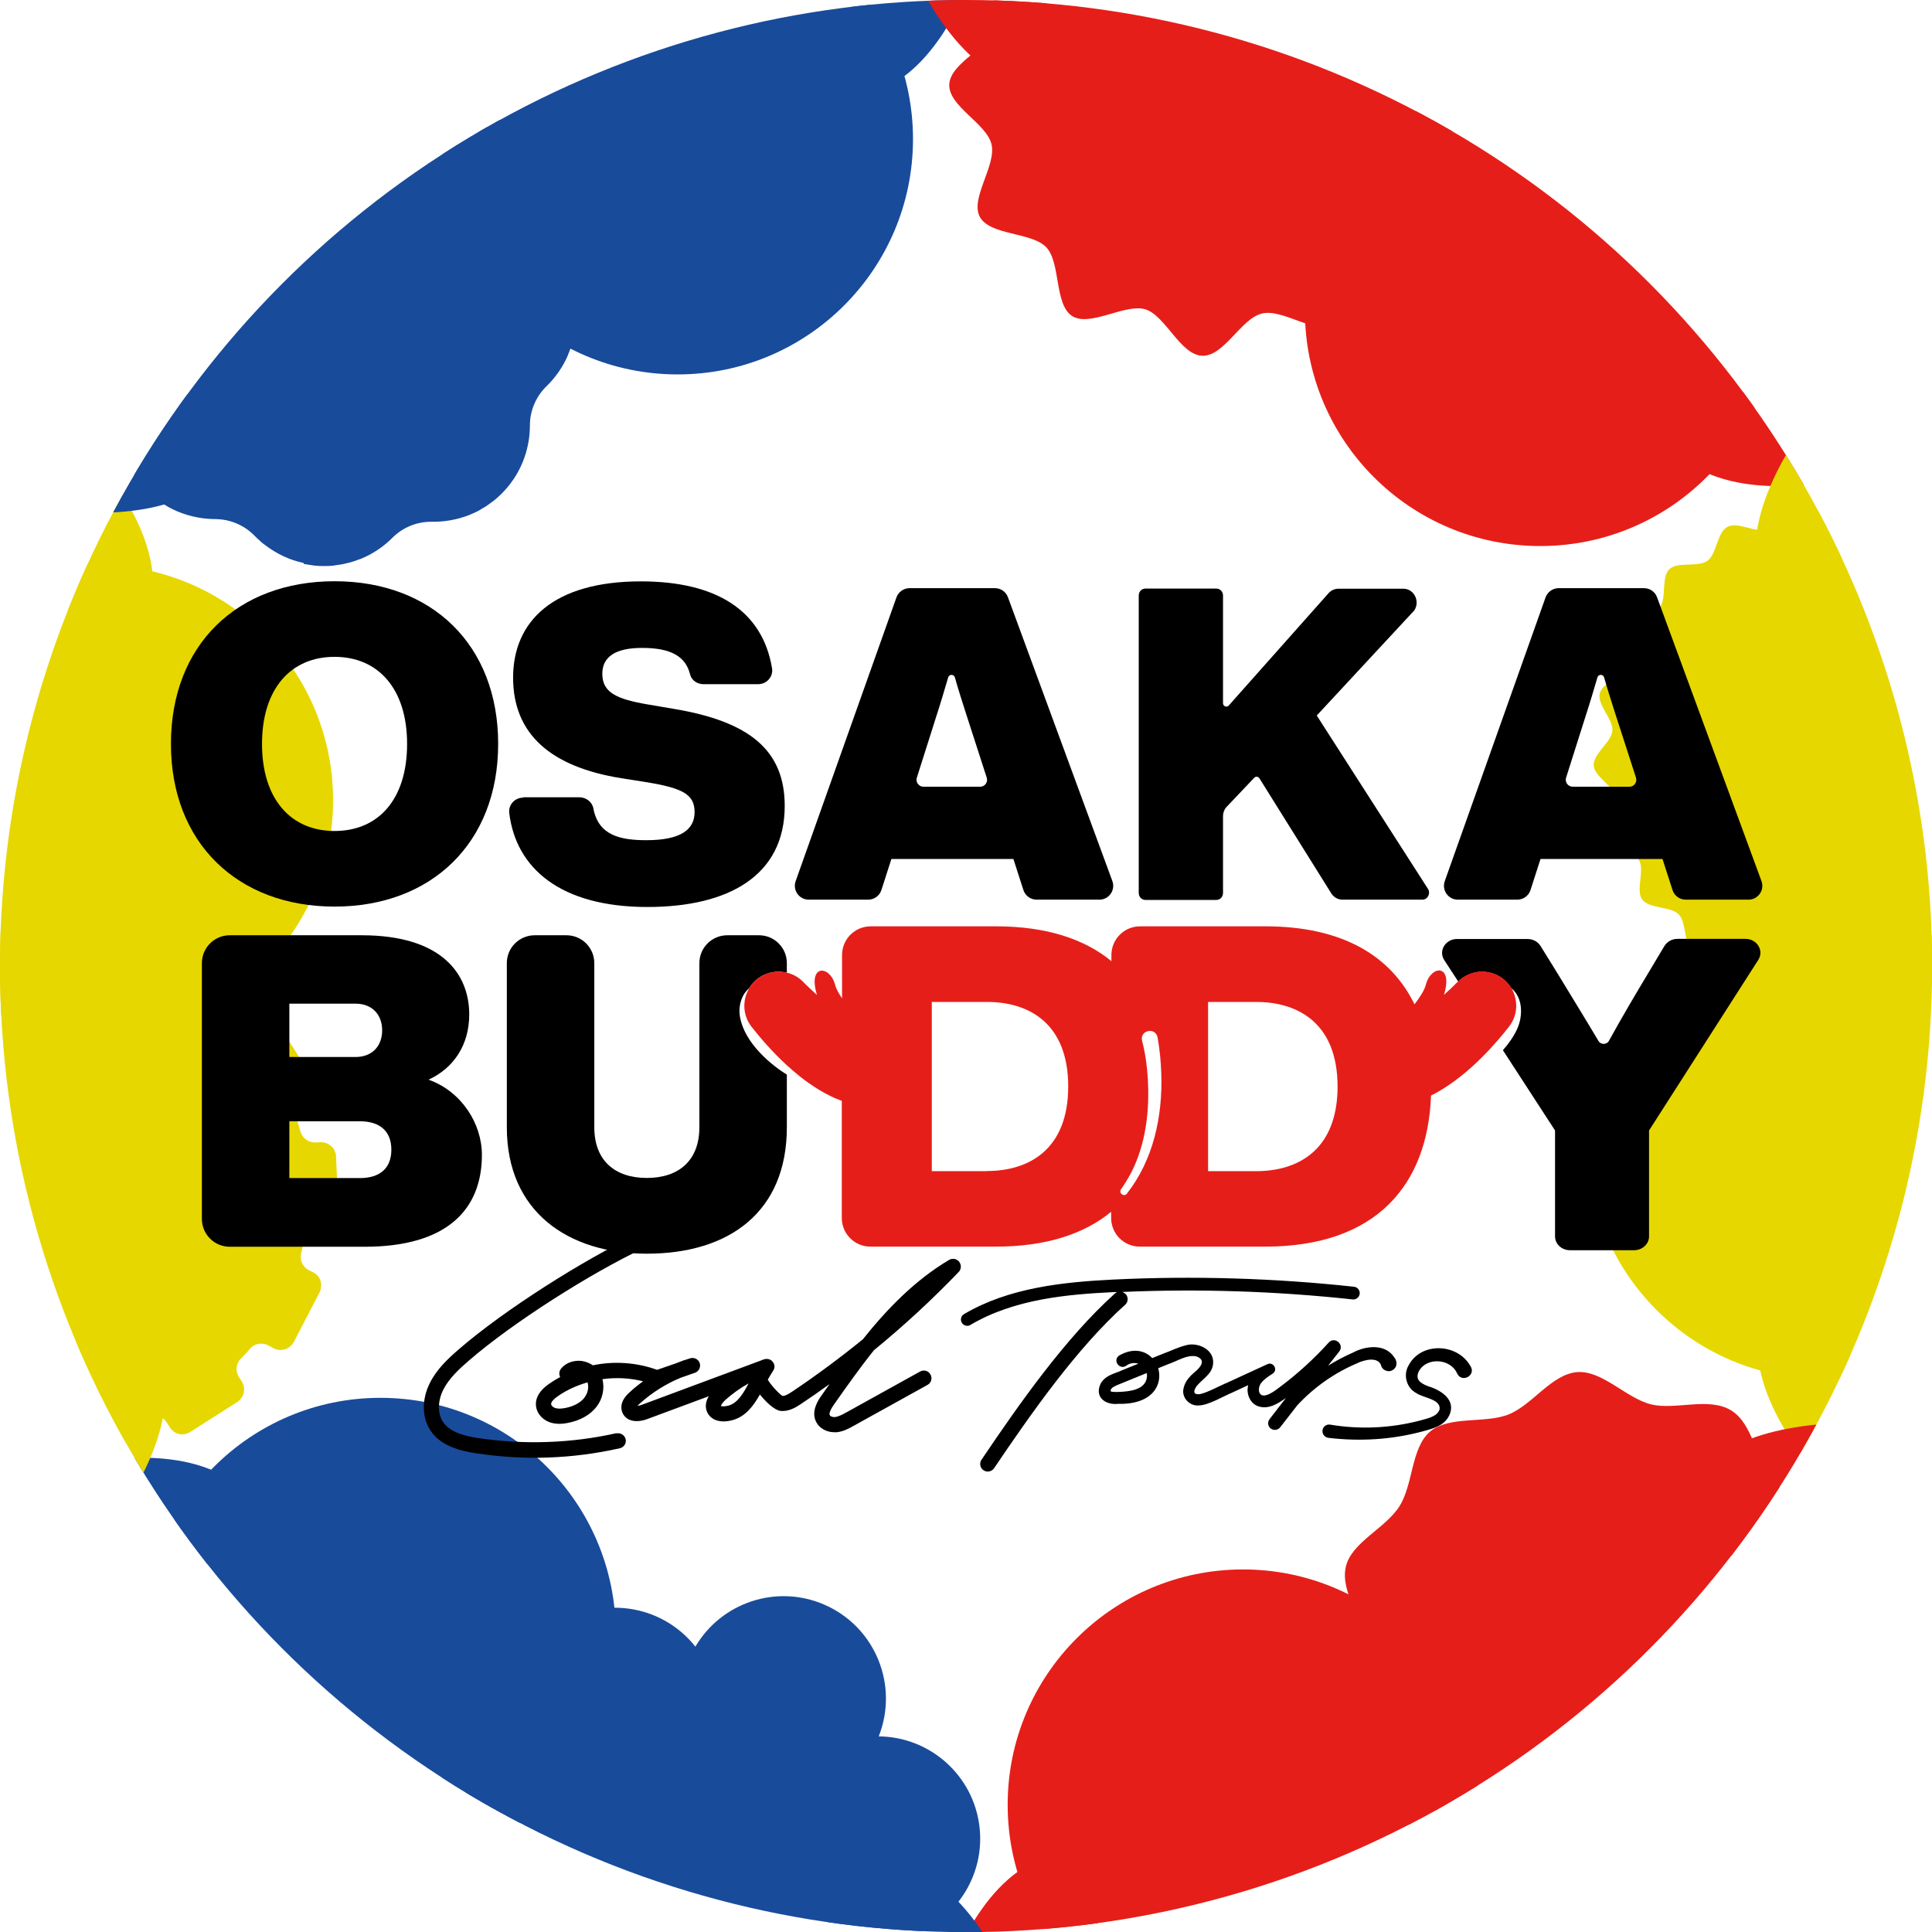 <?xml version="1.0" encoding="UTF-8"?>
<svg id="_レイヤー_2" data-name="レイヤー 2" xmlns="http://www.w3.org/2000/svg" xmlns:xlink="http://www.w3.org/1999/xlink" viewBox="0 0 144.89 144.89">
  <defs>
    <style>
      .cls-1 {
        fill: none;
      }

      .cls-2 {
        fill: #17418b;
      }

      .cls-3 {
        fill: #c2bc2f;
      }

      .cls-4 {
        fill: #e6d700;
      }

      .cls-5 {
        clip-path: url(#clippath-1);
      }

      .cls-6 {
        fill: #b92d26;
      }

      .cls-7 {
        fill: #194b9b;
      }

      .cls-8 {
        fill: #fff;
      }

      .cls-9 {
        fill: #e61e19;
      }

      .cls-10 {
        clip-path: url(#clippath);
      }
    </style>
    <clipPath id="clippath">
      <circle class="cls-1" cx="72.45" cy="72.45" r="72.45"/>
    </clipPath>
    <clipPath id="clippath-1">
      <rect class="cls-1" x="-1.57" y="-.57" width="147.19" height="147.19"/>
    </clipPath>
  </defs>
  <g id="_レイヤー_1-2" data-name="レイヤー 1">
    <g class="cls-10">
      <g class="cls-5">
        <g>
          <rect class="cls-8" width="145.62" height="145.62"/>
          <g>
            <path class="cls-7" d="M44.56,157.18c3.6,1.56,7.73.15,9.67-3.15,2.56,3.24,7.25,3.89,10.6,1.41,3.15-2.34,4-6.62,2.11-9.95,4.09-.6,6.99-4.34,6.52-8.47-.45-3.9-3.74-6.77-7.56-6.8,1.52-3.84-.26-8.22-4.08-9.88-3.6-1.56-7.73-.15-9.67,3.15-2.56-3.24-7.25-3.89-10.6-1.41-3.15,2.34-4,6.62-2.11,9.95-4.09.6-6.99,4.34-6.52,8.47.45,3.9,3.74,6.77,7.56,6.8-1.52,3.84.26,8.22,4.08,9.88Z"/>
            <path class="cls-4" d="M8.36,109.17s.01,0,.02,0c.61-.04,1.07-.55,1.04-1.16l-.02-.38c-.02-.51.31-.97.8-1.12.35-.09.69-.2,1.03-.31.48-.14.99.04,1.26.46l.19.29.07.11s0,.01.01.02c.04.06.08.11.13.16.03.03.06.05.08.07.03.02.05.05.08.07.06.04.11.07.17.1,0,0,0,0,.01,0,.14.06.28.09.43.09,0,0,0,0,0,0,.07,0,.14,0,.21-.02.04,0,.08-.02.11-.03.03,0,.06-.01.09-.03.07-.03.14-.06.2-.1l2.6-1.66.93-.59s0,0,0,0c.06-.04.11-.08.15-.12.01-.01.03-.03.04-.04.04-.04.08-.09.11-.14,0-.01.02-.03.03-.04.03-.04.05-.08.07-.13,0-.02.02-.04.03-.06.02-.05.04-.11.05-.16,0-.01,0-.02,0-.03.01-.05.02-.11.02-.17,0-.02,0-.04,0-.06,0-.02,0-.03,0-.05,0-.01,0-.03,0-.04,0-.07-.02-.13-.04-.2,0-.02-.01-.05-.02-.07-.03-.08-.06-.16-.11-.23,0,0,0,0,0,0l-.21-.33c-.11-.17-.17-.36-.18-.55-.01-.27.08-.54.26-.76.29-.29.56-.58.82-.89.34-.32.85-.4,1.28-.18l.43.23c.52.27,1.16.08,1.46-.41.01-.02.03-.04.04-.06l1.93-3.72h0s0,0,0,0c.04-.08.07-.16.09-.25,0-.02,0-.05.01-.07.01-.07.02-.13.02-.2,0-.01,0-.03,0-.04,0-.02,0-.03,0-.05,0-.02,0-.04,0-.06,0-.06-.02-.11-.04-.17,0,0,0-.02,0-.03-.02-.05-.04-.11-.07-.16,0-.02-.02-.04-.03-.06-.02-.04-.05-.08-.08-.12,0-.01-.02-.03-.03-.04-.04-.04-.08-.09-.13-.12-.01-.01-.03-.02-.04-.03-.05-.04-.11-.08-.17-.11l-.34-.17c-.36-.19-.58-.55-.6-.94,0-.1,0-.2.03-.3.03-.11.05-.23.08-.35.02-.07.03-.14.05-.22.04-.16.07-.32.1-.48.11-.49.53-.85,1.04-.87l.48-.02c.54-.02.97-.43,1.05-.94.01-.07.02-.15.01-.23l-.19-4.18c0-.08-.01-.15-.03-.22-.13-.5-.59-.86-1.13-.84l-.38.02c-.51.02-.97-.31-1.12-.8-.1-.35-.2-.69-.32-1.04-.03-.09-.04-.17-.05-.26-.02-.39.17-.77.51-.99l.4-.26s0,0,0,0c.06-.04.11-.08.15-.12.01-.01.03-.03.04-.04.04-.04.08-.09.11-.14,0-.01.02-.03.02-.04.03-.04.05-.09.07-.13,0-.02.02-.04.03-.06.02-.05.04-.11.05-.16,0,0,0-.02,0-.03.01-.06.02-.11.02-.17,0-.02,0-.04,0-.06,0-.02,0-.03,0-.05,0-.01,0-.03,0-.04,0-.07-.02-.13-.04-.2,0-.02-.01-.05-.02-.07-.03-.08-.06-.16-.11-.24l-1.49-2.33-.76-1.19c-.04-.06-.08-.11-.13-.16-.36-.38-.95-.47-1.41-.18l-.1.06-.23.15c-.4.26-.92.22-1.29-.06-.29-.29-.59-.56-.9-.83-.19-.2-.31-.46-.32-.72,0-.19.03-.38.12-.56l.07-.13.16-.3s0,0,0,0c.04-.08.07-.16.09-.25,0-.02,0-.05.01-.07.01-.07.02-.13.02-.2,0-.01,0-.03,0-.04,0-.02,0-.03,0-.05,0-.02,0-.04,0-.05,0-.06-.02-.12-.04-.17,0,0,0-.01,0-.02-.02-.06-.04-.11-.07-.16,0-.02-.02-.04-.03-.05-.03-.04-.05-.09-.09-.13,0-.01-.01-.02-.02-.03-.04-.05-.08-.09-.13-.13-.01-.01-.03-.02-.04-.03-.05-.04-.11-.08-.17-.11l-3.72-1.93h0c-.48-.25-1.05-.12-1.38.29-.05.06-.09.12-.12.19l-.17.34c-.24.45-.75.69-1.24.57-.12-.03-.24-.06-.36-.09-.06-.02-.13-.03-.2-.05-.16-.04-.32-.07-.49-.11-.49-.11-.85-.53-.87-1.03l-.02-.48c-.03-.62-.55-1.09-1.16-1.06l-4.18.19c-.62.03-1.09.55-1.06,1.17l.02.38c.02.51-.31.97-.79,1.12-.35.09-.69.2-1.03.31-.48.14-.99-.04-1.26-.46l-.1-.15-.16-.25c-.32-.51-.99-.66-1.5-.36-.01,0-.03.01-.04.02l-3.53,2.26c-.06.04-.11.08-.16.12-.01.01-.03.02-.04.04-.04.04-.08.09-.12.14,0,.01-.01.02-.02.03-.03.04-.05.09-.07.13,0,.02-.02.04-.02.06-.02.06-.04.11-.05.17,0,0,0,.01,0,.02-.01.06-.02.12-.02.18,0,.02,0,.03,0,.05,0,.02,0,.03,0,.05,0,.02,0,.03,0,.05,0,.06.02.13.03.19,0,.02.01.05.02.07.03.08.06.16.11.23,0,0,0,0,0,0l.21.33c.11.17.17.36.18.55.01.27-.08.54-.26.76-.29.29-.56.58-.82.89-.34.32-.85.4-1.28.18l-.44-.23c-.55-.28-1.22-.07-1.5.48l-1.93,3.72c-.04.08-.07.17-.09.25,0,.02,0,.05-.01.07-.01.07-.02.13-.02.2,0,.01,0,.03,0,.04,0,.02,0,.03,0,.05,0,.02,0,.04,0,.06,0,.06.02.11.04.17,0,0,0,.02,0,.03.02.05.04.11.07.16,0,.02.02.04.03.06.03.04.05.08.08.12,0,.01.02.02.03.04.04.05.08.09.13.12.01.01.03.02.04.04.05.04.11.08.16.11,0,0,0,0,0,0l.34.17c.36.19.58.55.6.94,0,.1,0,.2-.03.3-.03.12-.06.23-.08.35-.02.07-.03.14-.05.21-.04.16-.07.32-.1.48-.11.49-.53.85-1.04.87l-.48.02c-.55.03-.99.45-1.05.97,0,.06-.01.13-.01.19l.19,4.18c0,.06.01.12.03.18.1.49.51.85,1.01.88.04,0,.08,0,.13,0l.38-.02c.51-.02.97.31,1.12.8.1.35.2.7.32,1.04.02.09.04.17.05.26.02.39-.17.77-.51.99l-.35.23-.05.03c-.06.04-.11.08-.15.12-.01.01-.03.03-.04.04-.04.04-.08.09-.11.14,0,.01-.02.03-.03.04-.03.04-.05.08-.07.13,0,.02-.02.04-.03.06-.02.05-.04.1-.05.16,0,.01,0,.02,0,.04-.01.05-.02.11-.02.17,0,.02,0,.04,0,.06,0,.02,0,.03,0,.05,0,.01,0,.03,0,.04,0,.07.02.13.04.2,0,.02.01.05.02.07.03.08.06.16.11.24,0,0,0,0,0,0l.92,1.44,1.34,2.09c.32.49.96.65,1.47.38.02-.01.05-.02.07-.04l.33-.21c.4-.26.92-.22,1.28.06.29.29.59.56.9.83.2.2.31.46.32.73,0,.19-.03.38-.12.56l-.18.34-.05.09s0,0,0,0c-.04.08-.07.16-.09.25,0,.02,0,.05-.01.07-.01.07-.02.13-.02.2,0,.01,0,.03,0,.04,0,.02,0,.03,0,.05,0,.02,0,.04,0,.06,0,.06.02.11.04.17,0,0,0,.02,0,.03.02.05.04.11.07.16,0,.02.02.04.03.06.03.04.05.08.08.12,0,.01.02.03.03.04.04.05.08.09.13.13.01.01.03.02.04.03.05.04.11.08.17.11l3.72,1.93c.07.04.14.06.21.08.43.12.89-.03,1.17-.37.05-.06.09-.12.12-.19l.17-.34c.24-.45.75-.69,1.24-.57.11.03.23.06.35.08.07.02.14.03.21.05.16.04.32.07.48.1.49.11.85.53.87,1.03l.02.48c.03.59.51,1.04,1.09,1.06.03,0,.05,0,.08,0l4.18-.19Z"/>
            <path class="cls-7" d="M22.78,42.29c.21.04.41.07.63.1.03,0,.06.01.1.02.24.03.49.04.74.04.25,0,.49,0,.73-.03.09,0,.17-.03.26-.04.15-.02.31-.04.46-.07.12-.02.23-.06.34-.08.12-.03.24-.05.35-.09.18-.05.35-.12.52-.18.05-.02.1-.03.15-.05.91-.37,1.73-.93,2.41-1.62.77-.75,1.79-1.16,2.86-1.16.97.02,1.95-.15,2.87-.51.01,0,.03-.01.04-.02.2-.08.4-.17.6-.27.1-.05.19-.11.28-.17.11-.06.22-.12.33-.19.12-.08.24-.17.36-.26.07-.06.15-.1.22-.16.19-.15.37-.32.55-.49,0,0,.02-.02.03-.03,1.42-1.41,2.13-3.27,2.13-5.13,0,0,0,0,0,0,0-1.09.44-2.13,1.2-2.89.7-.67,1.27-1.48,1.66-2.39,0,0,0-.02,0-.02.09-.21.17-.42.24-.64.03-.08.04-.16.06-.24.04-.15.08-.29.12-.44.03-.12.04-.24.06-.36.02-.12.04-.23.05-.35.03-.24.04-.49.04-.74,0-.13,0-.26,0-.39,0-.06-.01-.13-.02-.19,0-.1-.02-.2-.03-.31-.02-.13-.03-.26-.06-.39-.02-.1-.04-.21-.06-.31-.03-.12-.06-.25-.09-.37-.03-.1-.05-.2-.09-.3-.04-.12-.08-.23-.13-.35-.04-.1-.07-.2-.11-.29-.05-.11-.1-.22-.16-.34-.05-.09-.09-.19-.14-.28-.06-.11-.12-.21-.19-.31-.06-.09-.11-.19-.17-.28-.06-.09-.13-.18-.19-.26-.07-.1-.14-.2-.22-.29-.05-.06-.11-.13-.17-.19-.1-.11-.19-.22-.3-.32,0,0,0,0,0,0-.72-.72-1.14-1.69-1.19-2.7,0-.08,0-.17,0-.25,0,0,0,0,0,0,0-.06,0-.12,0-.18,0-.09,0-.18,0-.27,0-.05-.01-.1-.01-.16,0-.11-.02-.21-.03-.32-.01-.12-.03-.24-.05-.36-.02-.11-.04-.21-.06-.32-.02-.12-.05-.23-.08-.35-.03-.11-.06-.21-.09-.32-.03-.11-.07-.22-.11-.33-.04-.11-.08-.21-.12-.32-.04-.1-.09-.21-.14-.31-.05-.1-.1-.21-.15-.31-.06-.1-.12-.21-.18-.31-.06-.09-.11-.19-.17-.28-.08-.11-.16-.22-.24-.34-.06-.07-.11-.15-.17-.22-.15-.18-.3-.36-.47-.53-.17-.18-.35-.34-.54-.5-.07-.06-.14-.1-.21-.16-.12-.09-.24-.19-.37-.28-.1-.07-.2-.12-.3-.18-.1-.06-.2-.13-.31-.19-.16-.08-.31-.16-.47-.23-.05-.02-.11-.05-.16-.08-.91-.38-1.88-.56-2.85-.56-1.09-.02-2.12-.46-2.88-1.24,0,0-.01-.01-.02-.02-.12-.12-.24-.23-.37-.35-.05-.05-.1-.1-.15-.14-.09-.08-.2-.15-.3-.23-.85-.64-1.81-1.1-2.85-1.32,0,0,0,0,0,0-.2-.04-.41-.07-.62-.1-.03,0-.07-.01-.1-.02-.24-.03-.49-.04-.74-.04-.25,0-.49,0-.73.03-.08,0-.16.02-.24.03-.16.02-.32.04-.48.07-.11.02-.22.05-.32.08-.12.03-.25.06-.37.09-.17.05-.33.11-.49.17-.06.02-.12.04-.17.06-.91.37-1.73.93-2.41,1.62-.78.76-1.82,1.18-2.91,1.16,0,0-.02,0-.03,0-.02,0-.04,0-.06,0-.01,0-.02,0-.03,0-.1,0-.2.01-.3.01-.12,0-.25,0-.37.02-.15.01-.3.04-.45.06-.08.01-.16.02-.24.03-.18.03-.35.08-.53.13-.05.01-.1.02-.14.04-.19.05-.37.12-.55.19-.04.01-.07.02-.11.04-.18.07-.36.16-.53.24-.04.02-.08.03-.11.05-.17.09-.33.18-.49.28-.04.03-.09.05-.13.08-.16.1-.31.22-.46.33-.04.03-.09.06-.13.09-.19.15-.37.31-.55.49-.1.09-.18.2-.27.3-1.25,1.38-1.89,3.12-1.89,4.86,0,0,0,0,0,0,0,1.09-.44,2.13-1.21,2.89-.7.67-1.27,1.48-1.66,2.39,0,.02-.01.04-.02.06-.08.2-.16.39-.22.6-.03.09-.05.18-.07.26-.04.14-.08.28-.11.43-.02.12-.04.24-.06.36-.02.12-.04.23-.06.35-.02.22-.03.44-.04.67,0,.02,0,.04,0,.07h0s0,0,0,0c0,.13,0,.26,0,.39,0,.07.01.13.02.19,0,.1.02.2.03.3.02.13.03.26.06.4.02.1.04.2.06.3.03.13.06.25.09.37.03.1.05.2.09.3.04.12.08.24.13.36.04.1.07.2.11.29.05.11.11.23.16.34.05.09.09.19.14.28.06.11.12.21.19.32.06.09.11.18.17.27.06.09.13.18.2.27.07.09.14.19.21.28.06.07.13.14.19.21.09.1.18.2.27.3,0,0,0,0,0,0,.72.72,1.14,1.69,1.19,2.7,0,.08,0,.17,0,.25,0,0,0,0,0,0,0,.06,0,.11,0,.17,0,.09,0,.18,0,.27,0,.05.01.11.01.16,0,.11.02.21.03.31.01.12.03.24.05.36.02.1.04.21.06.31.02.12.05.24.08.35.03.1.06.21.09.31.03.11.07.22.11.33.04.1.08.21.12.31.04.11.09.21.14.32.05.1.1.2.15.3.06.11.12.21.18.32.06.09.11.18.17.27.08.12.16.23.25.35.05.07.1.14.16.21.15.18.3.36.47.53.17.18.35.34.54.5.06.05.12.09.19.14.13.1.26.2.39.29.09.06.19.11.28.17.11.07.21.14.33.2.15.08.3.15.46.22.06.03.12.06.18.08.91.38,1.88.56,2.85.56,1.08.02,2.12.46,2.88,1.24,0,0,.01.01.02.02.11.12.23.22.35.33.06.05.11.11.17.16.09.08.19.14.28.21.85.65,1.82,1.11,2.87,1.33,0,0,0,0,0,0Z"/>
            <circle class="cls-4" cx="136.71" cy="85.76" r="17.65"/>
            <path class="cls-3" d="M142,110.16c2.35.27,3.79-3.3,4.66-7.66h0s0,0,0,0c.16-.81.31-1.64.43-2.49.88-5.89.93-12.17.93-12.22-.66,5.82-1.89,10.85-3.19,13.61-.99.51-2.03.93-3.1,1.25-.84.25-1.69.44-2.56.56.05,3.74.76,6.7,2.83,6.94Z"/>
            <path class="cls-4" d="M140.55,112.2c1.72-.79,2.3-2.94,1.21-4.49-.33-.46-.66-.97-1-1.5,2.68,1.37,2.91-.65,1.23-1.39-.99-.44-2.49-2.29-3.59-3.79-.19-.79-.29-1.56-.26-2.31.24-5.13-1.28-10.15-5.66-.95-2.39,5.02,2.05,10.94,4.58,13.72.88.97,2.3,1.26,3.49.71Z"/>
            <path class="cls-4" d="M147.38,73.01c-.78.42-2.13-.48-2.94-.19-.83.3-1.3,1.85-2.14,2.02s-1.9-1.06-2.77-1.01-1.76,1.41-2.62,1.33-1.52-1.56-2.37-1.75c-.85-.19-2.08.86-2.89.54s-1.02-1.92-1.78-2.34-2.24.24-2.93-.29-.44-2.12-1.05-2.75c-.6-.62-2.21-.4-2.73-1.11-.51-.69.19-2.16-.23-2.94s-2.01-1.02-2.31-1.83.78-2.04.6-2.88-1.64-1.54-1.7-2.41c-.05-.87,1.32-1.73,1.4-2.59s-1.14-1.94-.95-2.79,1.75-1.28,2.07-2.1c.31-.81-.55-2.18-.13-2.94s2.04-.74,2.57-1.43c.53-.69.08-2.24.71-2.86.62-.6,2.16-.12,2.87-.64.69-.51.71-2.13,1.49-2.54.78-.42,2.13.48,2.94.19.83-.3,1.3-1.85,2.14-2.02.86-.18,1.9,1.06,2.77,1.01s1.76-1.41,2.62-1.33,1.52,1.56,2.37,1.75,2.08-.86,2.89-.54c.81.31,1.02,1.92,1.78,2.34.76.42,2.24-.24,2.93.29.69.53.44,2.12,1.05,2.75s2.21.4,2.73,1.11c.51.69-.19,2.16.23,2.94.42.78,2.01,1.02,2.31,1.83s-.78,2.04-.6,2.88c.18.86,1.64,1.54,1.7,2.41.05.87-1.32,1.73-1.4,2.59s1.14,1.94.95,2.79-1.75,1.28-2.07,2.1c-.31.81.55,2.18.13,2.94-.42.76-2.04.74-2.57,1.43-.53.69-.08,2.24-.71,2.86-.62.6-2.16.12-2.87.64s-.71,2.13-1.49,2.54Z"/>
            <path class="cls-4" d="M130.38,74.38c0,.09,0,.18,0,.28.14,2.49,3.49,4.34,7.45,4.11,3.79-.22,6.84-2.26,6.94-4.66,0-.09,0-.18,0-.28-.14-2.49-3.49-4.34-7.45-4.11-3.79.22-6.84,2.26-6.94,4.66Z"/>
            <circle class="cls-9" cx="115.51" cy="23.3" r="17.65"/>
            <path class="cls-6" d="M139.29,30.92c1.41-1.9-.96-4.93-4.3-7.86h0s0,0,0,0c-.62-.54-1.27-1.09-1.94-1.62-4.66-3.71-10.07-6.89-10.11-6.92,4.71,3.49,8.45,7.06,10.19,9.57-.05,1.12-.21,2.23-.47,3.31-.2.85-.47,1.68-.79,2.5,3.26,1.82,6.18,2.69,7.42,1.02Z"/>
            <path class="cls-6" d="M134.99,23.05c.58-4.25.18-11.06-6.51-16.02-9.31-6.89-18.48-1.11-20.38.25h0s0,0,0,0c1.83-.76,8.14,2.27,14.84,7.24,0,0,0,0,0,0,0,0,0,0,0,0,0,0,5.43,3.19,10.12,6.92.67.53,1.32,1.07,1.94,1.62Z"/>
            <path class="cls-9" d="M141.39,33.15c.18-1.88-1.4-3.46-3.28-3.29-.56.05-1.17.09-1.8.11,2.53-1.64.89-2.85-.59-1.76-.88.64-3.23,1.01-5.08,1.21-.78-.22-1.5-.53-2.13-.93-4.32-2.77-9.43-3.97-3.65,4.43,3.15,4.58,10.5,3.69,14.17,2.9,1.29-.28,2.24-1.36,2.36-2.67Z"/>
            <path class="cls-9" d="M110.5,7.71c-.06,1.64-3.02,2.76-3.48,4.26s1.34,4.14.51,5.48-3.98.86-5.15,1.94c-1.16,1.09-.88,4.24-2.3,5-1.39.74-3.85-1.25-5.43-.88s-2.85,3.23-4.49,3.17-2.76-3.02-4.26-3.48-4.14,1.34-5.48.51c-1.36-.85-.86-3.98-1.94-5.15s-4.24-.88-5-2.3c-.74-1.39,1.25-3.85.88-5.43s-3.23-2.85-3.17-4.49c.06-1.64,3.02-2.76,3.48-4.26.47-1.55-1.34-4.14-.51-5.48.85-1.36,3.98-.86,5.15-1.94s.88-4.24,2.3-5c1.39-.74,3.85,1.25,5.43.88,1.52-.35,2.85-3.23,4.49-3.17,1.64.06,2.76,3.02,4.26,3.48s4.14-1.34,5.48-.51.86,3.98,1.94,5.15c1.09,1.16,4.24.88,5,2.3.74,1.39-1.25,3.85-.88,5.43.35,1.52,3.23,2.85,3.17,4.49Z"/>
            <path class="cls-9" d="M102.49,23.1c.08.05.16.09.24.14,2.23,1.12,5.5-.85,7.29-4.4,1.71-3.39,1.46-7.06-.56-8.34-.08-.05-.16-.09-.24-.14-2.23-1.12-5.5.85-7.29,4.4-1.71,3.39-1.46,7.06.56,8.34Z"/>
            <circle class="cls-7" cx="50.82" cy="10.43" r="17.65"/>
            <path class="cls-2" d="M60.35-6.56c-3.39-2.63-9.49-5.69-17.13-2.37-10.62,4.62-10.2,15.45-9.98,17.78h0s0,0,0,0c.26-1.96,6.04-5.91,13.68-9.23,0,0,0,0,0,0,0,0,0,0,0,0,0,0,5.48-3.11,11.05-5.3.79-.31,1.59-.61,2.37-.87Z"/>
            <path class="cls-7" d="M72.39-6.97c-1.54-1.1-3.7-.52-4.49,1.2-.24.51-.51,1.06-.8,1.61-.15-3.01-2.02-2.19-1.82-.37.12,1.08-.74,3.3-1.49,5.01-.58.56-1.21,1.04-1.87,1.38-4.56,2.36-8.15,6.18,2.01,5.38,5.55-.44,8.45-7.25,9.59-10.82.4-1.25-.06-2.62-1.13-3.38Z"/>
            <path class="cls-7" d="M44.13,21.61c.08-.04.16-.09.24-.14,2.09-1.37,2.01-5.19-.17-8.51-2.09-3.18-5.38-4.79-7.5-3.68-.08.04-.16.09-.24.14-2.09,1.37-2.01,5.19.17,8.51,2.09,3.18,5.38,4.79,7.5,3.68Z"/>
            <circle class="cls-4" cx="7.33" cy="60.02" r="17.65"/>
            <path class="cls-3" d="M2.04,35.62c-2.35-.27-3.79,3.3-4.66,7.66h0s0,0,0,0c-.16.81-.31,1.64-.43,2.49-.88,5.89-.93,12.17-.93,12.22.66-5.82,1.89-10.85,3.19-13.61.99-.51,2.03-.93,3.1-1.25.84-.25,1.69-.44,2.56-.56-.05-3.74-.76-6.7-2.83-6.94Z"/>
            <path class="cls-4" d="M2.73,32.52c-1.72.79-2.3,2.94-1.21,4.49.33.46.66.97,1,1.5-2.68-1.37-2.91.65-1.23,1.39.99.44,2.49,2.29,3.59,3.79.19.79.29,1.56.26,2.31-.24,5.13,1.28,10.15,5.66.95,2.39-5.02-2.05-10.94-4.58-13.72-.88-.97-2.3-1.26-3.49-.71Z"/>
            <path class="cls-4" d="M13.67,71.4c0-.09,0-.18,0-.28-.14-2.49-3.49-4.34-7.45-4.11-3.79.22-6.84,2.26-6.94,4.66,0,.09,0,.18,0,.28.14,2.49,3.49,4.34,7.45,4.11,3.79-.22,6.84-2.26,6.94-4.66Z"/>
            <circle class="cls-7" cx="28.53" cy="122.48" r="17.65"/>
            <path class="cls-2" d="M4.75,114.86c-1.41,1.9.96,4.93,4.3,7.86h0s0,0,0,0c.62.54,1.27,1.09,1.94,1.62,4.66,3.71,10.07,6.89,10.11,6.92-4.71-3.49-8.45-7.06-10.19-9.57.05-1.12.21-2.23.47-3.31.2-.85.47-1.68.79-2.5-3.26-1.82-6.18-2.69-7.42-1.02Z"/>
            <path class="cls-2" d="M9.05,122.73c-.58,4.25-.18,11.06,6.51,16.02,9.31,6.89,18.48,1.11,20.38-.25h0s0,0,0,0c-1.83.76-8.14-2.27-14.84-7.24,0,0,0,0,0,0,0,0,0,0,0,0,0,0-5.43-3.19-10.12-6.92-.67-.53-1.32-1.07-1.94-1.62Z"/>
            <path class="cls-7" d="M2.65,112.63c-.18,1.88,1.4,3.46,3.28,3.29.56-.05,1.17-.09,1.8-.11-2.53,1.64-.89,2.85.59,1.76.88-.64,3.23-1.01,5.08-1.21.78.22,1.5.53,2.13.93,4.32,2.77,9.43,3.97,3.65-4.43-3.15-4.58-10.5-3.69-14.17-2.9-1.29.28-2.24,1.36-2.36,2.67Z"/>
            <path class="cls-7" d="M41.55,122.68c-.08-.05-.16-.09-.24-.14-2.23-1.12-5.5.85-7.29,4.4-1.71,3.39-1.46,7.06.56,8.34.08.05.16.09.24.14,2.23,1.12,5.5-.85,7.29-4.4,1.71-3.39,1.46-7.06-.56-8.34Z"/>
            <circle class="cls-9" cx="93.22" cy="135.35" r="17.65"/>
            <path class="cls-6" d="M83.7,152.34c3.39,2.63,9.49,5.69,17.13,2.37,10.62-4.62,10.2-15.45,9.98-17.78h0s0,0,0,0c-.26,1.96-6.04,5.91-13.68,9.23,0,0,0,0,0,0,0,0,0,0,0,0,0,0-5.48,3.11-11.05,5.3-.79.31-1.59.61-2.37.87Z"/>
            <path class="cls-9" d="M71.61,153.16c1.54,1.1,3.7.52,4.49-1.2.24-.51.51-1.06.8-1.61.15,3.01,2.02,2.19,1.82.37-.12-1.08.74-3.3,1.49-5.01.58-.56,1.21-1.04,1.87-1.38,4.56-2.36,8.15-6.18-2.01-5.38-5.55.44-8.45,7.25-9.59,10.82-.4,1.25.06,2.62,1.13,3.38Z"/>
            <path class="cls-9" d="M109.44,138.46c-1.67-1.04-1.85-3.77-3.06-5.21s-3.89-2.15-4.6-3.91c-.72-1.78.73-4.1.59-6.01s-1.9-3.99-1.43-5.87c.45-1.82,2.97-2.84,4.02-4.51,1.04-1.67.86-4.38,2.29-5.59s4.14-.58,5.9-1.29c1.78-.72,3.23-3.03,5.14-3.17,1.89-.13,3.65,1.95,5.53,2.42,1.82.45,4.35-.58,6.02.46,1.67,1.04,1.85,3.77,3.06,5.21,1.25,1.49,3.89,2.15,4.6,3.91.72,1.78-.73,4.1-.59,6.01.13,1.89,1.9,3.99,1.43,5.87-.45,1.82-2.97,2.84-4.02,4.51-1.04,1.67-.86,4.38-2.29,5.59s-4.14.58-5.9,1.29-3.23,3.03-5.14,3.17-3.65-1.95-5.53-2.42c-1.82-.45-4.35.58-6.02-.46Z"/>
            <path class="cls-9" d="M130.58,115.99c.53-.51,1.17-.95,1.87-1.32,1.86-.2,4.27-.33,5.27.11,1.66.74,2.99-.74.3-1.81.59-.1,1.16-.17,1.69-.23,1.88-.21,3.11-2.07,2.56-3.88h0c-.38-1.26-1.53-2.13-2.85-2.15-3.75-.05-11.13.54-13.31,5.66-3.99,9.38.78,7.19,4.46,3.61Z"/>
            <path class="cls-9" d="M99.91,124.17c-.08.04-.16.09-.24.14-2.09,1.37-2.01,5.19.17,8.51,2.09,3.18,5.38,4.79,7.5,3.68.08-.04.16-.09.24-.14,2.09-1.37,2.01-5.19-.17-8.51-2.09-3.18-5.38-4.79-7.5-3.68Z"/>
            <path class="cls-9" d="M79.92,1.06c-.68-.28-1.33-.69-1.95-1.2-.92-1.63-2-3.79-1.99-4.88.02-1.81-1.87-2.45-1.78.45-.32-.5-.62-.99-.88-1.46-.94-1.64-3.13-2.04-4.58-.81h0c-1,.85-1.35,2.25-.84,3.46,1.45,3.46,4.91,10,10.47,9.97,10.19-.06,6.29-3.56,1.55-5.53Z"/>
            <path class="cls-4" d="M138.17,43.66c-.1-.73-.06-1.5.06-2.29.95-1.61,2.28-3.63,3.24-4.16,1.58-.89,1.19-2.84-1.28-1.32.27-.53.55-1.03.82-1.49.96-1.63.2-3.73-1.58-4.37h0c-1.24-.44-2.62-.04-3.42,1-2.28,2.98-6.21,9.26-3.4,14.06,5.14,8.8,6.23,3.67,5.56-1.43Z"/>
            <path class="cls-7" d="M13.45,30.03c-.58.45-1.27.8-2.01,1.09-1.87-.02-4.28-.16-5.22-.72-1.56-.93-3.05.39-.51,1.76-.59.03-1.17.04-1.71.03-1.89-.01-3.33,1.7-2.99,3.56h0c.23,1.29,1.28,2.29,2.58,2.46,3.72.48,11.12.75,13.87-4.08,5.05-8.85.06-7.23-4.02-4.1Z"/>
            <path class="cls-4" d="M5.87,102.12c.1.73.06,1.5-.06,2.29-.95,1.61-2.28,3.63-3.24,4.16-1.58.89-1.19,2.84,1.28,1.32-.27.53-.55,1.03-.82,1.49-.96,1.63-.2,3.73,1.58,4.37h0c1.24.44,2.62.04,3.42-1,2.28-2.98,6.21-9.26,3.4-14.06-5.14-8.8-6.23-3.67-5.56,1.43Z"/>
            <path class="cls-7" d="M64.14,145.13c.68.28,1.33.69,1.95,1.2.92,1.63,2,3.79,1.99,4.88-.02,1.81,1.87,2.45,1.78-.45.32.5.62.99.88,1.46.94,1.64,3.13,2.04,4.58.81h0c1-.85,1.35-2.25.84-3.46-1.45-3.46-4.91-10-10.47-9.97-10.19.06-6.29,3.56-1.55,5.53Z"/>
          </g>
        </g>
      </g>
      <g>
        <g>
          <path d="M12.82,55.79c0-7.45,4.99-12.2,12.27-12.2s12.27,4.76,12.27,12.2-5.02,12.2-12.27,12.2-12.27-4.76-12.27-12.2ZM30.53,55.79c0-4.13-2.16-6.53-5.44-6.53s-5.44,2.39-5.44,6.53,2.16,6.53,5.44,6.53,5.44-2.36,5.44-6.53Z"/>
          <path d="M39.23,59.79h4.21c.5,0,.97.34,1.06.84.38,2.02,2,2.38,3.98,2.38,2.56,0,3.61-.79,3.61-2.1s-.82-1.8-3.67-2.26l-1.84-.29c-5.28-.85-8.1-3.31-8.1-7.54s3.02-7.22,9.58-7.22c5.67,0,9.12,2.19,9.84,6.52.1.63-.4,1.19-1.04,1.19h-4.11c-.46,0-.89-.29-1-.74-.33-1.33-1.41-1.98-3.6-1.98-2.07,0-2.98.72-2.98,1.94,0,1.41,1.08,1.9,3.41,2.3l1.94.33c5.71.95,8.33,3.12,8.33,7.28,0,5.22-4.2,7.58-10.3,7.58-6.48,0-9.86-2.88-10.36-7.06-.07-.61.43-1.14,1.04-1.14Z"/>
          <path d="M76.75,66.75l-.75-2.33h-9.15l-.75,2.33c-.14.43-.54.72-.99.72h-4.46c-.72,0-1.22-.71-.98-1.39l7.56-21.28c.15-.41.54-.69.98-.69h6.41c.43,0,.82.27.97.68l7.83,21.28c.25.68-.25,1.4-.97,1.4h-4.71c-.45,0-.85-.29-.99-.72ZM69.26,59h4.25c.35,0,.6-.34.49-.68l-1.52-4.7c-.3-.93-.6-1.87-.87-2.82-.07-.25-.43-.25-.5,0-.28.95-.56,1.9-.86,2.82l-1.49,4.7c-.11.33.14.68.49.68Z"/>
          <path d="M125.43,66.75l-.75-2.33h-9.15l-.75,2.33c-.14.43-.54.72-.99.72h-4.46c-.72,0-1.22-.71-.98-1.39l7.56-21.28c.15-.41.54-.69.98-.69h6.41c.43,0,.82.27.97.68l7.83,21.28c.25.68-.25,1.4-.97,1.4h-4.71c-.45,0-.85-.29-.99-.72ZM117.95,59h4.25c.35,0,.6-.34.49-.68l-1.52-4.7c-.3-.93-.6-1.87-.87-2.82-.07-.25-.43-.25-.5,0-.28.95-.56,1.9-.86,2.82l-1.49,4.7c-.11.33.14.68.49.68Z"/>
          <path d="M105.98,45.87l-7.23,7.79,8.34,13c.22.34-.02.81-.42.81h-5.99c-.34,0-.66-.18-.84-.47l-5.39-8.63c-.09-.14-.28-.16-.39-.04l-2.05,2.16c-.19.19-.29.46-.29.73v5.75c0,.29-.22.52-.5.52h-5.32c-.28,0-.5-.23-.5-.52v-22.31c0-.29.22-.52.5-.52h5.32c.28,0,.5.23.5.52v8.07c0,.24.28.35.43.18l7.49-8.43c.19-.21.46-.33.74-.33h4.86c.88,0,1.33,1.1.72,1.76Z"/>
        </g>
        <g>
          <path d="M46.23,107.48c-3.36.76-6.94.88-10.35.37h-.02c-1-.16-2.09-.42-2.62-1.19-.43-.62-.43-1.57,0-2.43.43-.86,1.18-1.55,1.92-2.19,3.33-2.88,9.14-6.56,13.12-8.44.29-.14.41-.48.27-.76s-.48-.41-.76-.27c-4.07,1.93-9.97,5.67-13.37,8.61-.82.71-1.67,1.5-2.19,2.55-.62,1.24-.59,2.62.08,3.59.78,1.14,2.22,1.49,3.39,1.67h.02c3.6.55,7.22.42,10.77-.38.31-.07.5-.38.43-.68s-.38-.5-.68-.43Z"/>
          <path d="M71.93,94.62c-.18-.22-.49-.28-.74-.14-2.57,1.52-4.66,3.68-6.48,5.96-1.7,1.38-3.46,2.69-5.28,3.91-.26.17-.52.34-.74.34-.26-.14-.9-.85-1.11-1.22.13-.23.26-.45.39-.65.01-.02.02-.03.03-.05.02-.04.04-.09.06-.13.03-.1.03-.2,0-.3,0-.03-.02-.07-.04-.1-.04-.09-.11-.16-.18-.22,0,0,0,0,0,0-.04-.03-.08-.05-.13-.07-.11-.04-.24-.05-.36-.02-.01,0-.03,0-.04.01-.09.03-.18.06-.27.1l-8.9,3.31c-.13.05-.24.07-.33.08.03-.04.08-.09.14-.14.91-.83,1.97-1.5,3.11-1.97l1.06-.37c.29-.1.45-.42.36-.71-.09-.3-.41-.46-.7-.38-.38.11-.75.24-1.11.39l-1.39.48c-1.55-.56-3.23-.67-4.82-.34-.31-.21-.69-.34-1.08-.34-.53.01-1.01.22-1.31.6-.14.18-.16.42-.06.62-.28.15-.56.32-.83.51-.69.48-1.02,1.01-.99,1.59.03.56.43,1.06,1,1.28.38.14.82.17,1.35.07.95-.17,1.74-.61,2.22-1.25.45-.6.59-1.37.42-2.04,1.02-.14,2.06-.09,3.05.16-.36.26-.71.54-1.04.85-.72.66-.63,1.22-.51,1.5.26.62,1,.8,1.87.48l4.58-1.7h.02c-.25.43-.29.87-.08,1.25.3.56.99.76,1.84.54,1-.26,1.6-1.08,2.08-1.93.47.59,1.11,1.18,1.54,1.23.65.07,1.21-.3,1.54-.52.72-.48,1.44-.98,2.14-1.49-.2.28-.4.56-.59.84-.23.32-.83,1.18-.41,2,.24.47.77.77,1.36.77.06,0,.12,0,.18,0,.5-.05.93-.29,1.27-.48l5.54-3.07c.28-.15.38-.5.22-.78-.15-.28-.5-.38-.78-.22l-5.54,3.07c-.28.15-.57.31-.83.34-.17.02-.36-.04-.4-.14-.05-.09-.03-.31.33-.82.93-1.32,1.91-2.71,2.98-4.05,2.24-1.83,4.36-3.79,6.36-5.87.2-.21.21-.53.04-.75ZM43.85,104.79c-.41.55-1.12.74-1.5.81-.32.06-.57.05-.75-.02-.14-.05-.26-.18-.27-.28,0-.15.17-.36.5-.59.67-.47,1.43-.81,2.23-1.04.11.34.04.78-.21,1.11ZM54.61,105.42c-.32.08-.51.04-.54.03,0-.05.08-.24.35-.48.52-.46,1.1-.88,1.72-1.22-.42.8-.86,1.5-1.53,1.67Z"/>
          <path d="M84.41,97.05c-.07-.08-.16-.13-.25-.16,5.75-.25,11.56-.06,17.28.56.26.03.5-.16.53-.42.03-.26-.16-.5-.42-.53-5.98-.65-12.05-.83-18.06-.54-3.85.19-7.87.63-11.19,2.59-.23.13-.3.43-.17.65.09.15.25.23.41.23.08,0,.17-.02.24-.07,3.3-1.95,7.28-2.29,10.76-2.46.08,0,.16,0,.24,0-.06.02-.11.06-.16.1-3.73,3.35-7.21,8.32-10.01,12.47-.18.26-.11.62.15.79.1.07.21.1.32.1.18,0,.36-.09.47-.25,2.76-4.08,6.17-8.97,9.83-12.26.24-.21.25-.57.04-.81Z"/>
          <path d="M101.83,102.21c.57-.25,1.46-.45,1.73.14.07.41.57.62.91.38.34-.22.33-.66.08-.95-.68-1.04-2.15-.84-3.05-.36-.66.29-1.29.62-1.9,1,.49-.63.84-1.07.84-1.07.4-.52-.35-1.15-.79-.67-1.11,1.23-2.35,2.36-3.68,3.35-.34.26-.64.48-.95.58-.67.24-.74-.5-.44-.89.19-.26.51-.48.86-.7.43-.28.06-.93-.4-.71,0,0-3.02,1.39-3.02,1.39-.42.16-1.71.87-2.15.86-.36,0-.37-.2-.19-.52.41-.6,1.25-.94,1.3-1.81.07-1.07-1.22-1.61-2.08-1.33-.54.13-1.11.42-1.62.6,0,0-.38.15-.87.35-.53-.57-1.44-.8-2.5-.18-.49.38.08,1.11.57.74.27-.2.6-.23.89-.14-.63.25-1.17.47-1.17.47-.58.28-1.24.35-1.64.99-.52,1.04.34,1.66,1.31,1.55,2.61.06,3.34-1.48,2.99-2.67.43-.18.76-.31.76-.31.71-.24,1.39-.72,2.09-.58.75.26.37.78-.1,1.17-.39.33-.74.7-.85,1.23-.17.69.46,1.35,1.15,1.28.71-.01,1.84-.69,2.47-.95l1.23-.57s-.02.06-.02.09c-.13.59.19,1.34.83,1.51.76.23,1.48-.26,2.02-.64l-1.2,1.55v.02s-.01,0-.01,0c0,0-.01.01-.02.02-.17.22-.13.53.09.7.23.18.56.12.73-.12,0,0,.55-.71,1.26-1.62,1.27-1.37,2.84-2.47,4.56-3.18ZM86.01,103.29c-.12.96-1.32,1.07-2.17,1.1-.28,0-.55,0-.55-.07,0-.21.18-.3.48-.44l.76-.31s.73-.3,1.47-.6c.02.1.03.21.01.33Z"/>
          <path d="M110.28,102.46c-.96-1.74-3.74-1.85-4.66-.03-.4.7-.13,1.67.59,2.04.51.37,1.88.45,1.75,1.24-.2.57-1,.68-1.57.85-2.16.55-4.44.65-6.63.28-.28-.05-.55.15-.58.43-.03.27.16.52.44.56,2.34.28,4.71.14,6.98-.46.81-.22,1.84-.43,2.16-1.41.36-1.1-.84-1.76-1.66-2-.6-.23-.99-.52-.69-1.13.59-1.08,2.39-.95,2.87.18.35.72,1.42.15,1.01-.54Z"/>
        </g>
        <path d="M36.14,86.61c0,4.13-2.66,6.89-8.79,6.89h-10.12c-1.15,0-2.09-.93-2.09-2.09v-19.18c0-1.15.93-2.09,2.09-2.09h9.89c6.07,0,8.07,2.95,8.07,5.94,0,2.3-1.18,4.03-3.05,4.89,2.49.89,4,3.31,4,5.64ZM21.7,75.27v4h4.96c1.25,0,2-.82,2-2s-.75-2-2-2h-4.96ZM26.99,88.35c1.48,0,2.36-.72,2.36-2.13s-.89-2.13-2.36-2.13h-5.29v4.26h5.29Z"/>
        <g>
          <path d="M55.47,76.08c-.08-.71.16-1.52.72-1.97.03-.04.05-.09.08-.13.63-.92,1.74-1.28,2.74-1.03v-.72c0-1.15-.93-2.09-2.09-2.09h-2.38c-1.15,0-2.09.93-2.09,2.09v12.31c0,2.49-1.54,3.8-3.94,3.8s-3.94-1.31-3.94-3.8v-12.31c0-1.15-.93-2.09-2.09-2.09h-2.38c-1.15,0-2.09.93-2.09,2.09v12.31c0,6.33,4.59,9.48,10.5,9.48,6.2,0,10.5-3.15,10.5-9.48v-3.95c-1.58-.98-3.34-2.69-3.54-4.52Z"/>
          <path d="M130.89,70.41h-5.09c-.41,0-.78.21-.98.54l-1.23,2.06c-.96,1.59-1.98,3.33-2.93,5.05-.16.3-.61.3-.78.01-1-1.68-2.03-3.35-3.05-5.03l-1.3-2.1c-.2-.32-.57-.52-.97-.52h-5.29c-.87,0-1.41.89-.96,1.58l1.05,1.61c1.14-1.11,3-.94,3.9.38.03.04.05.08.08.12.89.71.88,2.11.43,3.08-.27.58-.64,1.09-1.06,1.57l3.91,6.02v7.94c0,.58.5,1.04,1.12,1.04h4.81c.62,0,1.12-.47,1.12-1.04v-7.94l8.19-12.79c.45-.7-.09-1.58-.96-1.58Z"/>
          <g>
            <path class="cls-1" d="M74.01,75.15h-4.13v12.69h4.13c3.21,0,6.1-1.65,6.1-6.34s-2.9-6.34-6.1-6.34Z"/>
            <path class="cls-1" d="M86.82,77.79c-.03-.14-.09-.24-.17-.32-.37-.36-1.14-.07-.99.58.23.92.37,1.88.43,2.84.14,2.4-.15,4.89-1.25,7.06-.22.43-.48.84-.76,1.24-.2.29.22.61.44.33,2-2.53,2.7-5.81,2.59-9.02-.03-.92-.13-1.83-.28-2.72Z"/>
            <path class="cls-1" d="M94.21,75.15h-3.61v12.69h3.61c3.05,0,5.81-1.5,6.08-5.67.01-.22.02-.44.02-.67,0-1.19-.19-2.19-.52-3.01-.97-2.41-3.19-3.33-5.58-3.33Z"/>
            <g>
              <path class="cls-1" d="M86.82,77.79c-.03-.14-.09-.24-.17-.32-.37-.36-1.14-.07-.99.58.23.92.37,1.88.43,2.84.14,2.4-.15,4.89-1.25,7.06-.22.43-.48.84-.76,1.24-.2.29.22.61.44.33,2-2.53,2.7-5.81,2.59-9.02-.03-.92-.13-1.83-.28-2.72Z"/>
              <path class="cls-1" d="M74.01,75.15h-4.13v12.69h4.13c3.21,0,6.1-1.65,6.1-6.34s-2.9-6.34-6.1-6.34Z"/>
              <path class="cls-1" d="M94.21,75.15h-3.61v12.69h3.61c3.05,0,5.81-1.5,6.08-5.67.01-.22.02-.44.02-.67,0-1.19-.19-2.19-.52-3.01-.97-2.41-3.19-3.33-5.58-3.33Z"/>
              <path class="cls-9" d="M59.01,72.95c-1-.25-2.1.11-2.74,1.03-.03.04-.05.09-.08.13-.54.9-.49,2.05.17,2.89.65.83,1.56,1.89,2.65,2.89.3.27.61.54.93.8,0,0,0,0,0,0,.97.77,2.04,1.45,3.19,1.87v8.78c0,1.19.96,2.15,2.15,2.15h9.4c3.77,0,6.63-.95,8.65-2.61v.46c0,1.19.96,2.15,2.15,2.15h9.4c8.32,0,12.19-4.61,12.44-11.33.8-.4,1.56-.91,2.26-1.47,1.04-.83,1.95-1.76,2.69-2.61.34-.39.64-.76.9-1.09.66-.84.71-1.99.17-2.9-.03-.04-.05-.08-.08-.12-.9-1.31-2.77-1.49-3.9-.38,0,0-.02.01-.02.02-.32.32-.67.66-1.05,1,.72-2.35-.97-2.25-1.36-.76-.1.4-.43.92-.85,1.47-1.76-3.62-5.39-5.85-11.18-5.85h-9.4c-1.19,0-2.15.96-2.15,2.15v.46c-2.02-1.66-4.88-2.61-8.65-2.61h-9.4c-1.19,0-2.15.96-2.15,2.15v3.25c-.26-.38-.45-.73-.52-1.01-.39-1.49-2.08-1.58-1.36.76-.37-.34-.73-.67-1.05-1-.34-.34-.76-.57-1.19-.67M74.01,87.83h-4.13v-12.69h4.13c3.21,0,6.1,1.65,6.1,6.34s-2.9,6.34-6.1,6.34ZM84.51,89.52c-.22.27-.64-.04-.44-.33.28-.4.53-.81.76-1.24,1.11-2.17,1.39-4.65,1.25-7.06-.06-.97-.19-1.92-.43-2.84-.15-.65.62-.94.99-.58.08.08.14.18.17.32.16.89.25,1.8.28,2.72.11,3.2-.59,6.48-2.59,9.02ZM100.29,82.16c-.27,4.18-3.03,5.67-6.08,5.67h-3.61v-12.69h3.61c2.39,0,4.6.92,5.58,3.33.33.82.52,1.82.52,3.01,0,.23,0,.45-.02.67Z"/>
            </g>
          </g>
        </g>
      </g>
    </g>
  </g>
</svg>